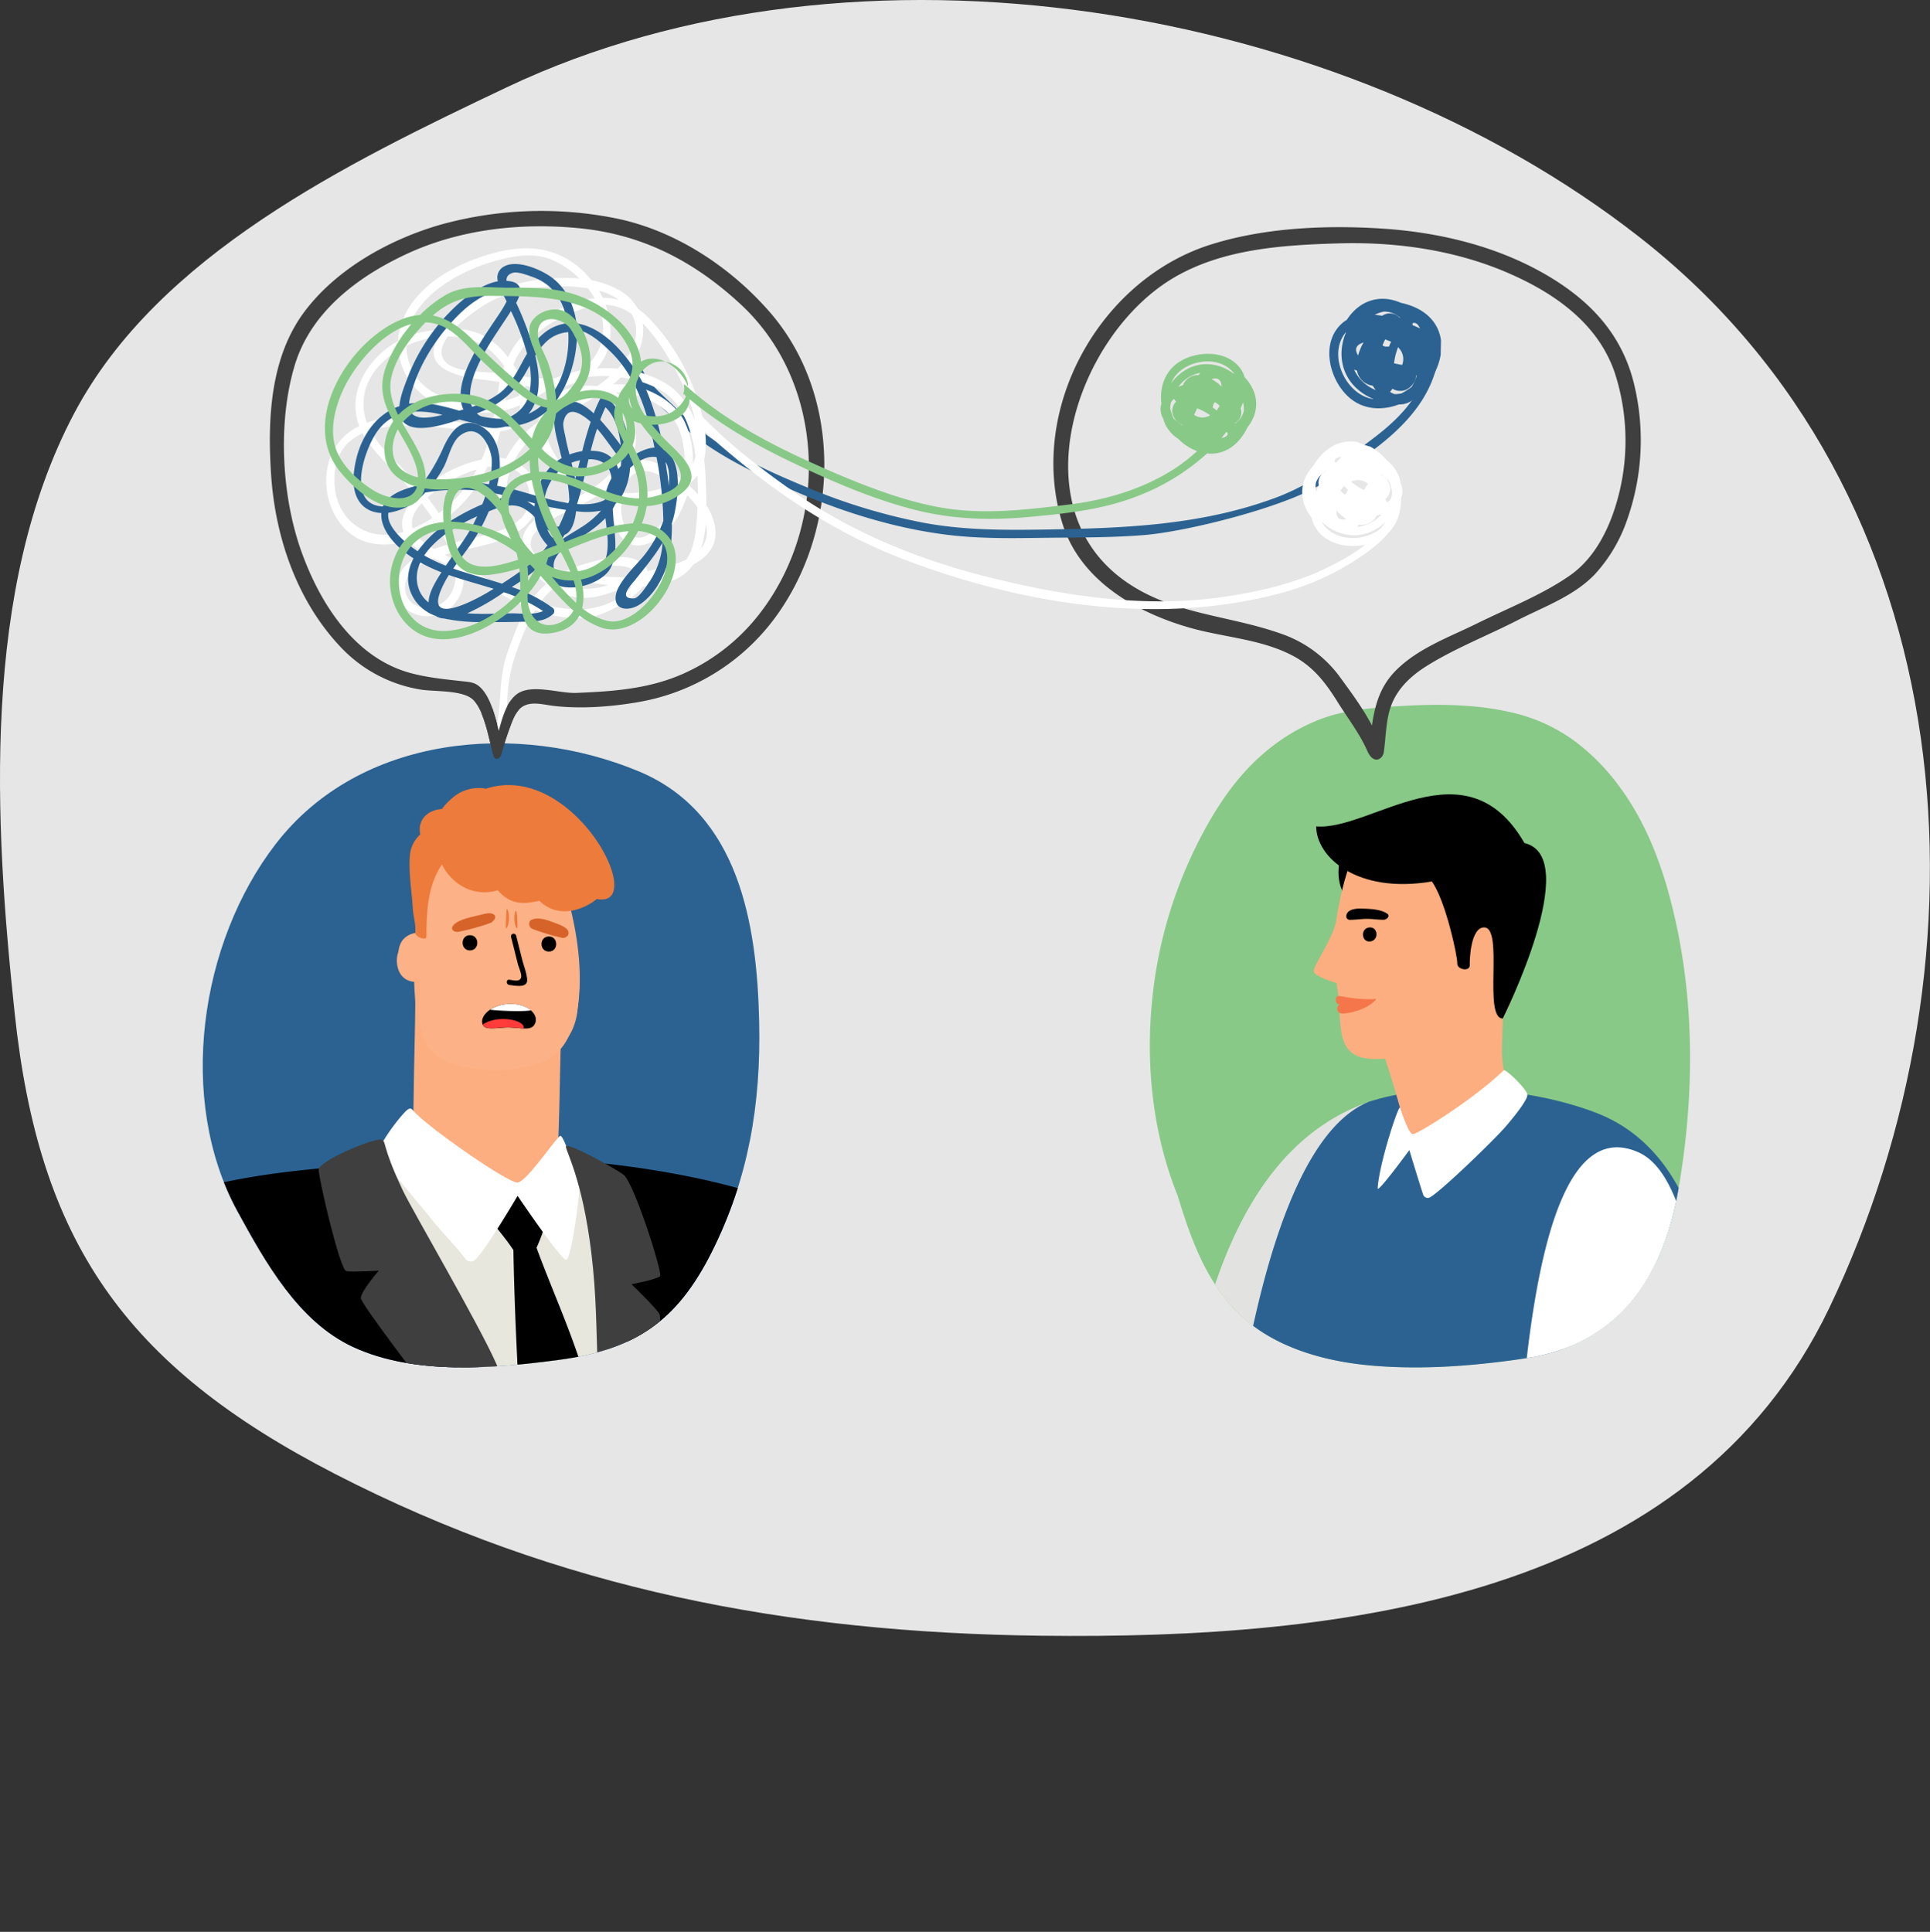 <?xml version="1.0" encoding="UTF-8"?> <svg xmlns="http://www.w3.org/2000/svg" xmlns:xlink="http://www.w3.org/1999/xlink" viewBox="0 0 640.39 641.1"><rect x="0" y="0" width="640.39" height="641.1" fill="#333333" stroke="none"/><defs><style>.cls-1{fill:#2b6291;}.cls-2{fill:#e6e6e6;}.cls-3{clip-path:url(#clip-path);}.cls-4{fill:#fdb186;}.cls-5{fill:#fdae80;}.cls-6{fill:#e8e7dd;}.cls-7{fill:#fff;}.cls-8{fill:#3f3f3f;}.cls-9{fill:#d66329;}.cls-10{fill:#ed7b3b;}.cls-11{fill:#ff3c3a;}.cls-12{fill:#88c987;}.cls-13{fill:#e2e2e0;}.cls-14{fill:#f4764a;}</style><clipPath id="clip-path"><path class="cls-1" d="M251.9,339.23c-.7-32.5-6.64-69.39-40-83.27-40.26-16.74-92.52-12.07-120.41,24.12C66.2,312.85,58.66,365,78.76,401.89,88,418.79,99,438.6,117.14,447c20.26,9.41,46.68,7.16,68.21,4.3,25.47-3.37,39.32-12.85,50.87-35.93,12.21-24.4,16.27-49,15.68-76.15C251.72,330.93,252.24,355,251.9,339.23Z"></path></clipPath></defs><title>DP-Asset 1-Illus2</title><g id="Layer_2" data-name="Layer 2"><g id="_ëîé_1" data-name="‘ëîé_1"><path class="cls-2" d="M345.46,542.84C446.13,544.06,560.86,530.38,607,434c55.67-116.3,46.23-270-63.12-355.39C444.89,1.21,284.27-26.16,168.08,29,114.89,54.27,52.53,84.63,24.74,136.93-6.31,195.37-1.89,273,4.89,336.45c8,75,36,116.54,106.35,152.73,74.35,38.25,150.08,52.63,234.22,53.66Z"></path><path class="cls-1" d="M251.9,339.23c-.7-32.5-6.64-69.39-40-83.27-40.26-16.74-92.52-12.07-120.41,24.12C66.2,312.85,58.66,365,78.76,401.89,88,418.79,99,438.6,117.14,447c20.26,9.41,46.68,7.16,68.21,4.3,25.47-3.37,39.32-12.85,50.87-35.93,12.21-24.4,16.27-49,15.68-76.15C251.72,330.93,252.24,355,251.9,339.23Z"></path><g class="cls-3"><path class="cls-4" d="M147.28,286.15c2.39-1.42,9.72,7.64,18.62,7.52s11-3,15.6-1.4c5.93,2.1,6.39,6.4,8.19,13.36a79.19,79.19,0,0,1,1.79,30.74c-1.25,8-6.53,13.36-12.56,15.23-8.39,2.61-26.57,1.21-34.91-2.3C135.19,345.58,136.24,292.72,147.28,286.15Z"></path><path class="cls-4" d="M133.36,314.12a7,7,0,0,1,8.35-.89,1.52,1.52,0,0,1,.67,2.16,7.24,7.24,0,0,1,.21,2.94c-.14,2.82.72,6.68-3,7.37-3.22.6-6.08-.6-7.26-3.55C131.33,319.67,131.34,316.16,133.36,314.12Z"></path><path class="cls-5" d="M141.17,395.23c5.78,1.42,12.31,1.33,18.18,1.3,7.47,0,15.72,1.42,23-1a2.84,2.84,0,0,0,2-2.61c2-23.36.83-46.89,3.14-70.22a2.66,2.66,0,0,0-.38-1.75c.26-1.53-.48-3.26-2.32-3.25-9,0-18,.22-27,.07-3.59-.06-7.19-.15-10.77-.41-2.28-.17-5.07-.65-7.15.79-3.77,2.6-2,11.38-2.08,15.3-.08,9.37-.38,18.73-.5,28.1-.1,8.29-.3,16.6-.69,24.88C136.32,391,136.66,394.12,141.17,395.23Z"></path><path class="cls-6" d="M192.86,393.26l-20.62,1.66L123.68,383.5c18.75,54.29,40.59,102.15,67.19,140C208.31,486,202.51,440.28,192.86,393.26Z"></path><path d="M163.78,400c1.88-1.57,4.37-4.68,6.91-5.05,3-.44,6.33,3,9,4.05a1.22,1.22,0,0,1,.19.12,1.43,1.43,0,0,1,1.5,1.63l0,.2a2.19,2.19,0,0,1,0,.27c.17,4.38-1.59,8.91-3.35,12.87,4.81,13.09,10.63,25.85,14.88,39.2,4.65,14.57,6.05,29.31,7.77,44.43a1.67,1.67,0,0,1-.06.71,1.36,1.36,0,0,1,0,1.19c-3.29,7.95-4.72,16.48-7.92,24.45a1.7,1.7,0,0,1-3.08.35c-2.13-3.23-15.84-23-15.89-24.52-.89-31-2.82-54.05-3.38-85.09-.06-.08-.12-.13-.18-.22-2.16-3.27-4.72-6.19-7.05-9.33C161.6,403.2,161.79,401.69,163.78,400Z"></path><path class="cls-7" d="M133.56,369.93c1.37-1.55,2.46-2.69,3.32-1.61,4.12,5.14,31.84,24.49,34.91,24.12s12.79-15,14.1-15.47,6,15.08,6.29,17-2.57,24.06-4.32,24.1-16.11-21.21-16.11-21.21-10.39,17.66-14,21.16a2.24,2.24,0,0,1-3.16-.06c-3.8-5-8.36-9.34-12.16-14.32-1.18-1.54-16.67-19.57-16.71-21.48S130.42,373.48,133.56,369.93Z"></path><path d="M281.67,613c-1-34.18-2.11-67.31-2.42-83.14-.41-20.14-5.48-124.57-22.07-131.4-14-5.77-37.58-10.29-56.41-12.3,21.55,74.73-11.13,138.32-11.13,138.32S151.09,432.68,126.27,386c-13.93,1.21-28,2.17-41.78,4.44-12.09,2-26.22,5-35.88,12-8.67,6.26-10.92,17-12.78,26a254.78,254.78,0,0,0-4.53,36.84c-1.43,25.51.26,51,1.78,76.43,1.57,26.25,2,52.54,2.45,78.82C35.74,633.44,283.11,663.2,281.67,613Z"></path><path class="cls-8" d="M126.4,378.21c2.09.65-.22,1,7.25,16.84,3.07,6.5,25.08,44.1,31,57.47,5.47,12.33,10.31,24.92,14.91,37.59,3.52,9.7,8.71,19.71,11.33,30,4.32-20.42,8.91-40.8,7.67-61.83-.68-11.65-.48-24-1.78-37.32-2.7-27.55-8.59-38-9-40.3s17.13,7.56,19.18,9.24c3.49,2.88,12.95,32.5,12.05,33.59s-9.47,2.7-9.47,2.7,8.59,8.27,9.33,10-1.65,20.71-4.13,30.9-4.26,20.68-8.23,30.51c-3.71,9.19-12,24.93-14.21,29.89s-32-41-47-61.23c-6.64-9-25.27-33.28-25.54-35.38s5.93-9.19,5.93-9.19-8.68.52-10.79.15-9.1-30.52-9.17-33.58S124.32,377.56,126.4,378.21Z"></path><path class="cls-4" d="M139.27,329.81c-.56-15.48-4.14-33.29,7.3-40.56,2.48-1.57,9-.13,18.26-.26s11.4-3.34,16.17-1.54c6.15,2.32,6.63,7.08,8.49,14.79,2.61,10.82,3.95,23.37,1.86,34a16.07,16.07,0,0,1-1.67,4.62,16.55,16.55,0,0,1-11.35,12.24c-8.71,2.89-21.78,2.83-30.42-1.05C138.76,348,138.6,338.28,139.27,329.81Z"></path><path d="M155.94,310.36c3.25,0,3.25,5.05,0,5.05S152.69,310.36,155.94,310.36Z"></path><path d="M182.12,310.79c3.24,0,3.25,5,0,5S178.86,310.79,182.12,310.79Z"></path><path class="cls-4" d="M133.92,311.63a6.89,6.89,0,0,1,8.66-1,1.74,1.74,0,0,1,.69,2.39,8.62,8.62,0,0,1,.22,3.25c-.14,3.12.75,7.4-3.12,8.17-3.33.66-6.29-.67-7.52-3.93C131.81,317.78,131.83,313.89,133.92,311.63Z"></path><path class="cls-9" d="M175.7,306a1.33,1.33,0,0,1,.76-.8c2.24-.92,5.14.11,7.45,1,1.94.75,5.36,1.83,4.65,3.94a1.9,1.9,0,0,1-2.38,1,70.93,70.93,0,0,1-9.16-2.74A1.85,1.85,0,0,1,175.7,306Z"></path><path class="cls-9" d="M150.13,307.55c1.07-2.24,6.25-3.2,9-3.87,1.28-.31,3.13-.91,4.3-.41s1.1,1.39.35,2.19a.86.86,0,0,1-.14.13,2,2,0,0,1-1,.74,77.26,77.26,0,0,1-10.35,2.87C150.69,309.52,149.64,308.57,150.13,307.55Z"></path><path d="M169,325.13c1.24.15,3.5.91,3.93-.82.25-1-.86-3.43-1.11-4.45-.75-3-1.49-5.93-2.23-8.9a.87.87,0,0,1,1.68-.46l1.95,7.78c.55,2.18,1.54,4.58,1.69,6.79.21,3-4.09,2-5.91,1.8C167.89,326.74,167.88,325,169,325.13Z"></path><path class="cls-10" d="M171.52,308.05c.27-.06.21-1.35.13-2.91s-.17-2.85-.44-2.88-.63,1.28-.54,2.93S171.26,308.1,171.52,308.05Z"></path><path class="cls-10" d="M168,308.05c.25.06.83-1.33.89-3.15s-.4-3.24-.66-3.19-.24,1.45-.31,3.16S167.71,308,168,308.05Z"></path><path d="M160,339.44c.32,1.84,2,1.87,3.82,1.82s3.92-.32,5.1-.28,3.1.25,4.82.33,3.27-.08,3.89-1.91-.55-3.62-2.37-4.75a11.16,11.16,0,0,0-5.65-1.45,12.71,12.71,0,0,0-6.17,1.39C161.3,335.72,159.71,337.65,160,339.44Z"></path><path class="cls-7" d="M175.29,334.65a11.16,11.16,0,0,0-5.65-1.45,12.71,12.71,0,0,0-6.17,1.39c-.29.16-.57.32-.84.5,2.66.36,10.48.7,13.54.22A7.48,7.48,0,0,0,175.29,334.65Z"></path><path class="cls-11" d="M160.2,340c.54,1.26,2,1.29,3.65,1.24,1.84-.11,3.92-.32,5.1-.28s3.1.25,4.82.33C174.37,338.32,164.77,336.7,160.2,340Z"></path><path class="cls-10" d="M136.09,283.14a10.44,10.44,0,0,1,3.36-6.22,7.55,7.55,0,0,1-.14-2.49c.54-3.85,3.89-5.72,7.31-5.95a22,22,0,0,1,3.36-3.57,13.3,13.3,0,0,1,11.28-3.18c28.76-9.29,53.84,38.94,37.3,36.71l-.56-.1c-1.93,1.81-11.49,7.83-19,.62l-2.11.38c-5.22,1-8.73-.44-11.74-3.91a14.59,14.59,0,0,1-11.19-1,17,17,0,0,1-7.31-7.52c-4.71,6.79-5.14,15.51-5.16,23.95-.07,1.4-3.69.1-3.69-1.32.18-3.44-.61-4.66-.83-8.19C136.6,295.53,135.44,288.94,136.09,283.14Z"></path></g><path class="cls-12" d="M554,297.59c-3.46-13-8.72-26-16.93-36.9a70.64,70.64,0,0,0-14.92-15,56.42,56.42,0,0,0-20.47-9.23c-13.83-3.25-28.53-2.85-42.62-1.76-7,.53-14,1.36-20.61,3.84a63.23,63.23,0,0,0-18.68,11.08c-10.29,8.59-17.69,20.49-23.43,32.34a147.4,147.4,0,0,0-13.12,42.48c-3.6,24.26-1.61,49.64,7.58,72.46.2.68.4,1.36.61,2,4.26,13.75,9.63,27.87,20.58,37.93,11.44,10.5,27.58,14.9,42.83,16.27s30.42.42,45.45-1.54c6.83-.89,13.77-2,20.16-4.66a52.67,52.67,0,0,0,18.3-12.25c11.29-11.73,16.16-27.3,18.67-42.89C562.47,360.63,562.21,328.29,554,297.59Z"></path><path class="cls-13" d="M457.16,364.76c-29.49,8.67-45.08,35.14-54,61.54A54.2,54.2,0,0,0,412,436.89c7.32,6.72,16.56,10.93,26.26,13.46C448.29,408.72,458.77,364.33,457.16,364.76Z"></path><path class="cls-1" d="M557,394.25c-6-10.95-14.58-19.95-27.1-24.83-21.72-8.45-53.14-10.95-75.55-3.84-18.93,7.53-30.89,39.56-38.55,74.42,11.06,8.27,25.4,11.94,39,13.16,15.13,1.35,30.42.42,45.45-1.54,6.83-.89,13.77-2,20.16-4.66a52.67,52.67,0,0,0,18.3-12.25C549.47,423.59,554.4,409,557,394.25Z"></path><path d="M448.45,299.82s5.36-21.46,5-21.74c-.45-2.43-4.55-3.59-6-.73C439.42,293.28,448.45,299.82,448.45,299.82Z"></path><path class="cls-5" d="M464.88,271.66c23.92-4.06,36.61,19.25,39.55,34.32,2.4,12.29-1.11,23.42-5.8,32-.08,8-.73,11.61.33,17.14s-28,29.1-31.1,23.85c-.89-1.48-4.07-15.38-8.3-27.65-18.42,1.67-13.51-10.9-16.08-25.08,0,0-7.6-2.18-7.6-4s6.57-11.22,7.43-16.49C446.51,286.18,450.9,274,464.88,271.66Z"></path><path d="M454.28,307.79c3-.37,3.36,4.27.39,4.64S451.31,308.15,454.28,307.79Z"></path><path d="M451.47,301.53c3.11.06,6.63.18,8.82,1.69,1.18.81-.32,2.25-1.62,2l-.14,0c-1.67,0-3.25-.31-5-.28-1.86,0-3.71.31-5.57.32a1.21,1.21,0,0,1-1.25-.92C446.58,302.26,448.75,301.48,451.47,301.53Z"></path><path class="cls-7" d="M543.69,382.43c-22.58-10.08-32.29,27-37.1,68.26A65.41,65.41,0,0,0,520.47,447a52.67,52.67,0,0,0,18.3-12.25c9.65-10,14.61-22.88,17.41-36.14C553,390.5,548.92,384.76,543.69,382.43Z"></path><path d="M483.53,319.71c-.15,2.07,4.22,2.89,4.15.56s.4-12.5,4.76-12.5c6.64,0-.43,30.2,6.19,30.24,0,0,26.83-53.64,7.19-58.23-19.4-33.7-50.91-4-69.1-5.53,0,10.12,13.53,22.5,38.38,18.28C479.73,299,483.68,317.65,483.53,319.71Z"></path><path class="cls-7" d="M499,355.15c-9.67,9.39-28.84,21.49-30.3,21.23s-4.14-8.75-4.14-8.75c-.49-1.19-7,18.73-7.44,26.72-.11,1.83,10.51-12.68,10.51-12.68s3.36,11.14,4.64,14.94a1.62,1.62,0,0,0,2.47.59c4.29-2.72,20.56-18.49,24.41-22.84,2.13-2.4,7.85-9.27,7.63-11.1S500.05,355.12,499,355.15Z"></path><path class="cls-14" d="M443.84,330.58c-.84.21-1,2.55.62,2.85a1.56,1.56,0,0,0,.8,2.9c1.42.19,8.36-1,11.46-4.82C450,332,444.85,330.33,443.84,330.58Z"></path><path class="cls-8" d="M255.45,103.61c-13.23-15.22-31.78-27.39-51.66-31.26a125.28,125.28,0,0,0-57.43,2.16C129.53,79.32,112,89,101.28,103.09c-11.66,15.29-12.55,36-11.32,54.52,1.38,20.74,8.6,41.9,23.14,57.2a46.66,46.66,0,0,0,26,13.95c4.63.91,14.81,0,18.15,3.75,3.69,4.15,5,13,6.5,18.23.47,1.62,2.06,1.34,2.64-.62A111.44,111.44,0,0,1,170.11,239c1.27-2.94,2.73-5,6-5.43,2.42-.31,5.18.41,7.6.69,9.08,1.06,19.21.29,28.2-1.28a71.42,71.42,0,0,0,46.5-29.72C278.72,174.08,279.33,131.12,255.45,103.61ZM251.77,204a65.78,65.78,0,0,1-24.27,19.22c-11.62,5.38-23.76,6.23-36.37,6.73-5.43.21-14.44-3-19.31.19-3.55,2.34-5.07,7.75-6.33,12.45-1.3-5.45-3-12-6.63-14.93-1.69-1.35-3.57-1.37-5.69-1.61-5.8-.64-11.67-1.22-17.32-2.79C117.43,218.09,106.07,200,100,183c-6.58-18.39-7.88-42.89-2.22-61.72,5.28-17.61,20.58-29.17,36.55-36.72,18-8.52,38.65-10.79,58.36-8.77,20.8,2.13,37.9,11.1,53.15,25.27C274.27,127.49,275.31,174,251.77,204Z"></path><path class="cls-1" d="M446.89,106.14a11.05,11.05,0,0,0-2.45,2c-6.4,6.9-2.85,19.11,3.93,24.35,4.65,3.59,10.54,3.71,15.78,1.73l.18,0a7.16,7.16,0,0,0,5.11-2.08,11.93,11.93,0,0,0,2.19-1.52,13.63,13.63,0,0,0,3.79-5.84,20,20,0,0,0,2.62-7.11c0-1.59.08-3.18.09-4.77-.73-5.19-4.25-9.81-11.41-11.93-.63-.18-1.24-.33-1.85-.45C458.17,97.54,451.19,99.48,446.89,106.14Zm21.51,22.25c-.37.29-.75.57-1.15.84a21.52,21.52,0,0,1-2.29,1.35,13.1,13.1,0,0,1-2.08.22c-.14,0-.27-.05-.41-.1a4.89,4.89,0,0,1-1.26-.68,7.53,7.53,0,0,0,.56-.64A3.93,3.93,0,0,0,462,129a5.08,5.08,0,0,0,4.49.37,6,6,0,0,0,3.41-4.75l.21-.06A15.8,15.8,0,0,1,468.4,128.39ZM450.26,123a6.11,6.11,0,0,0,5.22,5c.32.51.66,1,1,1.46l-.47-.21a13.25,13.25,0,0,1-6.71-6.57Zm14.39-6.89a5.31,5.31,0,0,1,.59,5c-.67-.11-1.27-.24-1.68-.32s-.63-.13-1-.22a20.93,20.93,0,0,1,1.34-5.37A8.94,8.94,0,0,1,464.65,116.15Zm-14,1.89q-2-3.18,1.8-4.34a12,12,0,0,0-.62,1.12A20.09,20.09,0,0,0,450.61,118Zm10.95-4.64c-.28.59-.53,1.17-.75,1.7a6.43,6.43,0,0,0-1.17,0,3.69,3.69,0,0,0-.93-.34c0-.12.05-.24.08-.34a13.66,13.66,0,0,1,.8-1.75C460.25,112.88,460.91,113.13,461.56,113.4Zm-15-3c-3,7-1.68,15.87,6.58,20.79a18.68,18.68,0,0,0,2.58,1.26c-.24,0-.47,0-.71-.09-7.79-1.58-13.21-11.93-10.16-19.29a11.1,11.1,0,0,1,1.61-2.71ZM471.18,109l-.27-.14c-.71-.32-1.48-.66-2.28-1a1.42,1.42,0,0,0,.06-.58h0C469.51,106.92,470.37,107.29,471.18,109Zm-6.52-3.53-.22,0a4.48,4.48,0,0,0-5.28-1,5.91,5.91,0,0,0-.56.33q-1.23-.23-2.46-.33a12.13,12.13,0,0,1,3.05-1.07A8.07,8.07,0,0,1,464.66,105.5Z"></path><path class="cls-8" d="M542,126.66c-4.16-16.1-14.56-27-28.71-35.31-16.64-9.74-36-14.33-55.13-15.52-18.6-1.17-39.14-.26-57,5.52-36.93,12-60.41,55.33-48.53,92.72,6,18.74,24.55,29.29,42.44,34.33,11.37,3.2,23.81,3.71,34.34,9.46,6.44,3.52,10.49,8.8,14.3,14.92,3.3,5.32,7.39,10.55,9.94,16.35,2.15,4.91,5.17,2.7,5.48.58.77-5.08.65-10.41,2.37-15.28,2.14-6.05,6.88-10.33,12.22-13.63,9.41-5.81,20-9.94,29.88-15,8.79-4.51,18.76-8,25.7-15.34A51.34,51.34,0,0,0,540,172.19,79.13,79.13,0,0,0,542,126.66Zm-6.67,43.47c-2.81,8.06-7.39,16-14.53,20.92-9.19,6.4-20.57,10.84-30.6,15.8-9.07,4.49-19.17,8.05-26.58,15.2-5.73,5.54-7.35,11.79-8.4,18.71-3-5.75-7.16-11.33-10.66-16.13a40.43,40.43,0,0,0-19.86-14.45c-17.31-6.07-35.43-6.26-51-17.06-36-24.93-16.3-82.28,16-101.09,16.28-9.48,35.85-10.69,54.25-11.26,19.17-.58,38.84,2.18,56.52,9.85,15.35,6.66,29.77,16.72,35.33,33.11A73,73,0,0,1,535.33,170.13Z"></path><path class="cls-1" d="M474.83,116.21c-1.24,12.67-8.9,21.41-18.62,28.84-10.22,7.8-21.1,15.76-33.24,20.24-24.73,9.11-50.17,10-76.18,10.45-13.58.21-27.07.24-40.48-2.28a195.6,195.6,0,0,1-38.1-11.54c-11.48-4.73-23.29-10-33.38-17.3a96.41,96.41,0,0,1-11.27-9.91c-3.8-3.76-8.18-7.12-10.44-12.09-.72-1.6-3-.14-2.32,1.45,3.16,6.94,10.76,13,16.39,17.94,7.12,6.24,15.31,10.86,23.75,15.06,19.49,9.69,40.57,17.4,62.23,20.27,10.33,1.37,20.76,1.33,31.16,1.17,11.59-.17,23.22,0,34.79-.9,14.85-1.13,46.79-9.31,58.92-16.72,16.65-10.16,37.37-22.76,39.46-44.09C477.67,115.07,475,114.46,474.83,116.21Z"></path><path class="cls-7" d="M237,173.62a19,19,0,0,0-2.6-5.91c0-3.42-.19-6.71-.31-9.5-.08-1.83-.22-3.74-.44-5.67a27.22,27.22,0,0,0,.19-9.87c-1.93-13.71-9.33-28-19.17-37.72a22.42,22.42,0,0,0-3-2.47,16,16,0,0,0-5.91-6A29.17,29.17,0,0,0,196.29,93c-8.86-10.71-20-12.46-32.87-8.92-11.85,3.26-25.53,10.42-30,22.7a22.13,22.13,0,0,0-1.31,6.37c-9.34,5.19-16.43,15.78-13.49,26.5a18.11,18.11,0,0,0,.58,1.76,18.76,18.76,0,0,0-9.76,10.89c-3.62,10.12,1.07,23.91,11.83,27.49a22.15,22.15,0,0,0,14.18-.52,20.67,20.67,0,0,0,5.32,4.33c-4.64,2.15-8.56,5.26-9.08,10.16-1.09,10.24,11.27,13.93,18.07,7.69,3.34-3.07,4.36-7,4.09-11.18,6.82,3.75,13.77,8.16,21.08,11.19-2.77,4.62-4.62,9.83-6.47,14.85-3.34,9.11-1.74,18.39-4.26,27.57-.46,1.7,2.21,2.29,2.67.59a50.29,50.29,0,0,0,1.46-11.72,51.35,51.35,0,0,1,3.4-17.32,74.11,74.11,0,0,1,5.83-12.95c6.26,2.26,12.79,3.35,19.72,2,3.2-.6,12.27-5,16.08-9.84A28.72,28.72,0,0,0,224.71,192a14.2,14.2,0,0,0,5.3-4.63C235.13,184.63,238.63,180.56,237,173.62Zm-5.47-9.6a36.78,36.78,0,0,0-2.66-2.64c.09-.38.16-.76.24-1.15a13.41,13.41,0,0,0,2.26-2.47Q231.57,160.88,231.55,164Zm-.61,11.32c-.38,3.72-1.19,7.46-3.19,10.37-3.58,1.8-7.73,2.57-11.56,3.53-.42.1-.83.22-1.24.34-.36-1.28-1.39-2.49-3.38-3.56-4.68-2.52-12.85-.2-17.59,1.15a36.54,36.54,0,0,0-6.27,2.4,22.28,22.28,0,0,1-9.13-4.57c-8.35-7.53,6.75-14,11.82-16.31a62.3,62.3,0,0,0,7.43-3.95,34.78,34.78,0,0,0,5.76,1.17c-.4,4.32.26,8.67,1.87,11.26,5,8.08,14.34,1.83,18.26-3.83a34.36,34.36,0,0,0,4.33-9,31,31,0,0,1,3.39,4C231.34,170.72,231.17,173.05,230.94,175.34Zm-91-8.3c1.23,1.59,2.41,3.23,3.52,4.9a41.71,41.71,0,0,1-6.47,3.43C136.19,173,136.91,170.22,139.93,167Zm55.2-71.36A27,27,0,0,1,197.29,99c-7.38.78-14.86,4.73-20.9,9.63a28.65,28.65,0,0,0-7.84,9.93,24.2,24.2,0,0,0-9.31-7.74,23,23,0,0,0-8.59-1.65,56.79,56.79,0,0,1,8.77-7.13c9.27-6.27,22.67-7.93,33.59-6.64C193.71,95.46,194.42,95.56,195.13,95.68Zm14.49,8.54c3.54,6.57.23,13.06-4.59,18.13a45.19,45.19,0,0,0-7-.07c5.23-5.77,5.58-13.94,2.93-21.13A16,16,0,0,1,209.62,104.22Zm-3.27,61.94c1.41.08,2.83.11,4.27.05,5.07-.19,10.49-1.15,15-3.63a37.39,37.39,0,0,1-1.51,4.25c-2.2,5.18-12.19,17.91-16.79,7.86A16,16,0,0,1,206.35,166.16ZM198.54,131c4,.92,7.43,3.32,8.81,7.42,3.49,10.37-2.56,18.05-10.51,23.46a26.84,26.84,0,0,1-3.12-1.28c-5.58-2.75-12.49-11.62-12.7-19.06C186.49,137.67,192.81,134.69,198.54,131Zm-17.11,7.22a9,9,0,0,1,3.95-5.08,17.46,17.46,0,0,1,9.1-2.58C190.18,133.21,185.64,135.55,181.43,138.24Zm44.51,20.66c-3.52-2.83-8.15-6.1-12.32-6.16a7.68,7.68,0,0,0-5.14,1.82c4.46-7.67,3.23-19.58-4.17-24.33,8.22-.23,17.75,4.62,20.86,11.92a29.31,29.31,0,0,1,1.45,16.17C226.4,158.52,226.18,158.71,225.94,158.9Zm-20.41-.39a20.26,20.26,0,0,0-1.59,4.92q-1.73-.19-3.39-.54A34.32,34.32,0,0,0,205.53,158.51Zm2.56,1.59c3.34-6.85,10.66-2.94,15.36.41a21.26,21.26,0,0,1-4,1.63,40.26,40.26,0,0,1-12.63,1.5A19,19,0,0,1,208.09,160.1ZM227.17,140c-3.93-8-14.67-13-23.79-12.42.9-.73,1.77-1.5,2.61-2.32a36.45,36.45,0,0,1,13.16,4.16c7.64,4.36,10.5,13.85,11.63,22a15.54,15.54,0,0,1-.91,2.5A29.88,29.88,0,0,0,227.17,140Zm-27.08-32.26A16.42,16.42,0,0,1,192.53,123a42.64,42.64,0,0,0-8.34,2.55,55.61,55.61,0,0,1-11.65-.79c-.66-1.24-1.4-2.49-2.2-3.71a23.8,23.8,0,0,1,3.78-6.47c5.38-6.47,15-11.44,23.22-13.13.37-.08.73-.14,1.1-.19A20.06,20.06,0,0,1,200.09,107.72Zm-21.75,20.76c-1.18.62-2.35,1.2-3.51,1.75a22.06,22.06,0,0,0-.72-2.17Q176.23,128.33,178.34,128.48Zm-12.4-4.65c-4.71-.55-15.08,0-18.34-4-2-2.46-1-5.4,1-8.21,5.73,0,11.19,1.68,15.09,5.57a37.62,37.62,0,0,1,3.62,4.3c-.29.8-.55,1.62-.79,2.45ZM160.2,126c1.77.19,3.66.48,5.61.79-.1.5-.21,1-.3,1.5-.29,1.79-.57,3.57-.85,5.32a31.54,31.54,0,0,1-9.37.26c-8.58-1-17.23-5.14-19.72-14.08a20.72,20.72,0,0,1-.77-5,33,33,0,0,1,10.69-3C139.46,122.06,151.63,125.09,160.2,126Zm8.34,1.23c.82.14,1.64.27,2.47.39a19.07,19.07,0,0,1,1.32,3.69A41.38,41.38,0,0,1,167.6,133C167.87,131,168.16,129.12,168.54,127.24Zm-1.39,9a27.85,27.85,0,0,0,5.47-1.81c-.18,2.36-1.43,4.33-4.39,5.42a15.43,15.43,0,0,1-1.71.52C166.76,139,167,137.66,167.15,136.28Zm6.88,2.59a9.22,9.22,0,0,0,1.32-5.73c2.84-1.49,5.58-3.19,8.45-4.63a21.45,21.45,0,0,0,10.9-3.33,43.19,43.19,0,0,1,7.66-.27,49.26,49.26,0,0,1-4.22,3.3c-9.62-1-18.68,3.27-19.52,11.94a32.43,32.43,0,0,0-10.74,12.13,13.9,13.9,0,0,0-3.25-.31c-.5,0-1,.05-1.54.1a64.92,64.92,0,0,0,2.23-6.32c.25-.86.46-1.72.66-2.59C169.22,142.78,172.23,141.67,174,138.87Zm-14.17,13.68a44.28,44.28,0,0,0-19.93,10.14c-1.15-1.4-2.32-2.79-3.52-4.14-4.43-5-10.37-9.64-13.54-15.67,10.34-3.15,25-.66,34,.09,1.78.14,3.84.34,5.92.34A55.25,55.25,0,0,1,159.86,152.55Zm-18,12.58a43.56,43.56,0,0,1,16.37-9.29c-.3.58-.63,1.15-1,1.72a44,44,0,0,1-11.63,12.84C144.48,168.61,143.23,166.84,141.91,165.13Zm15.51-2.74a50.18,50.18,0,0,0,4.34-7.39,18.64,18.64,0,0,1,5.06-.23c-2.43,6.78-1.52,13.94,1.13,20.56-4.69,2.13-10.45,3-14.95,4.22l-1.88.52a60.64,60.64,0,0,0-3.89-7.32A50.68,50.68,0,0,0,157.42,162.39Zm12.1-7a9.29,9.29,0,0,1,1.41.62c5.44,3,6.41,11.33,2.23,15.79a14,14,0,0,1-2.72,2.22C168,168,167.15,161.6,169.52,155.36ZM175.66,173c6-7.36,2.26-16.68-5.13-19.91a29.85,29.85,0,0,1,8.14-9.79,19.28,19.28,0,0,0,.79,3.54,26,26,0,0,0,14.9,16.61l-.3.18c-5.62,3.32-20.63,7.45-20.72,16.25-.62-1.09-1.21-2.19-1.75-3.32A17.09,17.09,0,0,0,175.66,173Zm12.83,19.13c2.33.49,4.58.82,6.42,1.09,2.2.32,4.57.66,7,.93-6,2-11.17,1.5-15.67-.73C187,193,187.71,192.59,188.49,192.17Zm-4.81-.24a26.38,26.38,0,0,1-2.61-2.05,29.29,29.29,0,0,0,3.68,1.36C184.39,191.47,184,191.69,183.68,191.93Zm8.37-1.42c4.48-1.83,9.51-3,13.63-2.65,3.66.3,5.16,1.47,5.37,3l-2,.74A108.71,108.71,0,0,1,192.05,190.51Zm29.6-72c3.44,5.6,7.42,13.54,9,21.2-2.06-5.25-5.27-9.88-10.29-12.74a36.34,36.34,0,0,0-12.08-4.21c3.76-4.61,5.72-10.25,5-15.44A61.54,61.54,0,0,1,221.65,118.51ZM200,98.83c-.38-.8-.8-1.59-1.25-2.36a21.75,21.75,0,0,1,6.7,3.07A21.28,21.28,0,0,0,200,98.83ZM161.86,87.35c6.78-2.16,14.77-4,21.57-1a29.74,29.74,0,0,1,8.81,6.07,67,67,0,0,0-20.36,1.7c-9.44,2.13-18.71,7.28-24.65,15.13a60.69,60.69,0,0,0-7.27,1,26.06,26.06,0,0,0-5,1.53C136.67,99.36,150.55,91,161.86,87.35Zm-40.61,51.46c-2.56-9.62,2.89-17.77,10.95-22.58a21.83,21.83,0,0,0,14.21,18.32,39.19,39.19,0,0,0,17.74,2.18q-.36,2.11-.78,4.17c-7,.58-15.15-1.73-21.49-2.29-6.59-.58-14-.52-20.15,1.71C121.55,139.82,121.39,139.32,121.25,138.81ZM111,160.56c-.44-9.16,3.47-14.15,9.36-16.73,2.65,5,7.07,9.17,10.92,13.17,2.34,2.44,4.61,5,6.75,7.6a21.41,21.41,0,0,0-3.69,5.43,8.17,8.17,0,0,0-.43,6.49C122.21,180.25,111.57,172.94,111,160.56ZM138.52,178a43.71,43.71,0,0,0,6.48-3.66l.11.16a62.34,62.34,0,0,1,3.38,6.27c-1.44.42-2.94.89-4.44,1.43A20.49,20.49,0,0,1,138.52,178Zm11.11,5.53c.26.69.48,1.38.68,2.08-.91-.52-1.82-1-2.73-1.52Zm-1.22,15.11c-4.35,4.94-14,4-14-3.91,0-4.17,3.91-6.72,7.21-8.38a24.45,24.45,0,0,1,2.38-1.05c2.52,1.28,5,2.38,7,3.36C151.48,192.29,150.94,195.8,148.41,198.66Zm5.09-11.2a31.39,31.39,0,0,0-1.25-4.55c5.77-1.34,11.88-2.47,16.86-4.91a53.25,53.25,0,0,0,6.95,10.79,32,32,0,0,0,5.17,5.05,27,27,0,0,0-2.66,2.58,30.63,30.63,0,0,0-2.18,2.78C168.46,196.29,160.88,191.74,153.5,187.46Zm52.05,10.95a26.68,26.68,0,0,1-16.43,3.72,44.84,44.84,0,0,1-10-2,26.78,26.78,0,0,1,4.4-4.71,20.48,20.48,0,0,0,7.13,2.73c6.3,1.1,11.82-1.29,17.46-3.49l1.47,0A16.2,16.2,0,0,1,205.55,198.41ZM232.62,182a36.24,36.24,0,0,0,1.54-8A8.75,8.75,0,0,1,232.62,182Z"></path><path class="cls-12" d="M413,125.22a9.59,9.59,0,0,0-1.15-2.51c-4.53-6.94-15.72-6.51-21.64-1.83-4.06,3.21-5.42,8.21-4.85,13.11a1.42,1.42,0,0,1-.05.16A6.3,6.3,0,0,0,386,139a10.33,10.33,0,0,0,.83,2.2,12.11,12.11,0,0,0,4.18,4.48,17.46,17.46,0,0,0,6.2,4.05,64.26,64.26,0,0,1-6.82,5.39c-10.84,7.11-23.06,10.78-35.82,12.33-13.37,1.63-26.82,3.3-40.26,1.32s-28.41-7.69-45.17-15.28c-14.9-6.74-29.38-14.55-41.6-25.55a1.1,1.1,0,0,0-.73-.3,4.11,4.11,0,0,1-.12,3c10.45,9.23,22.51,16.24,35,22.27,13.1,6.3,26.68,12.27,40.75,16,12.62,3.36,25.32,3.88,38.27,2.71,12.35-1.12,24.85-2.35,36.48-6.9a72.74,72.74,0,0,0,23.31-14.23c4.6.49,9.31-1.53,12.66-7.21.29-.49.55-1,.78-1.48C418,136.69,417.81,130.32,413,125.22Zm-23.59,13.64c-.17-.38-.33-.77-.48-1.16a20.19,20.19,0,0,1-.66-2.25,10.23,10.23,0,0,1,.26-1.82c.06-.11.1-.22.17-.33a4.27,4.27,0,0,1,.85-.93,4.94,4.94,0,0,0,.43.61,2.61,2.61,0,0,0,.3.27A4.47,4.47,0,0,0,389,137a5.35,5.35,0,0,0,3.33,3.93v.18A14.1,14.1,0,0,1,389.44,138.86Zm3-11a15.15,15.15,0,0,0-1.46.56l.28-.36a11.71,11.71,0,0,1,7-4.33c-.16.24-.31.49-.46.74A5.41,5.41,0,0,0,392.47,127.89Zm8.22,10.38a4.7,4.7,0,0,1-4.41-.57c.23-.55.47-1,.63-1.37s.25-.51.39-.77a18,18,0,0,1,4.31,2.29A9.58,9.58,0,0,1,400.69,138.27Zm1.38-12.41q3.15-1,3.33,2.47c-.26-.26-.53-.52-.83-.77A18.44,18.44,0,0,0,402.07,125.86Zm1.63,10.35c-.44-.36-.88-.7-1.29-1a6.87,6.87,0,0,0,.26-1,4,4,0,0,0,.49-.72l.27.14a13.62,13.62,0,0,1,1.33,1.05C404.42,135.2,404.07,135.71,403.7,136.21Zm1.69,9.15c.05-.07.11-.13.17-.2.43-.54.89-1.13,1.35-1.74a1.12,1.12,0,0,0,.48.18h0C407.54,144.39,407,145,405.39,145.36Zm4.09-21.28c-5.33-4.09-13.2-4.82-19.16,1.18a16.09,16.09,0,0,0-1.63,1.94c.08-.2.14-.4.23-.59,3-6.31,13-8.74,18.64-4.56a9.62,9.62,0,0,1,2,1.94Zm.32,16.46a1.34,1.34,0,0,1,.07-.18,3.92,3.92,0,0,0,2-4.3,3.35,3.35,0,0,0-.16-.54q.45-1,.81-2a11.18,11.18,0,0,1,.26,2.84A7.11,7.11,0,0,1,409.8,140.54Z"></path><path class="cls-7" d="M435.21,171.83a9.69,9.69,0,0,0,1,2.72c4,7.67,15.72,8.31,22.33,4,4.54-2.94,6.44-8,6.32-13.16,0-.06.05-.11.07-.16a6.56,6.56,0,0,0-.24-5.06,10.74,10.74,0,0,0-.66-2.37,12.66,12.66,0,0,0-3.91-5.07,18.31,18.31,0,0,0-5.48-4.51,26.17,26.17,0,0,1-4.25-1.51c-4.66-.84-9.63.83-13.59,6.3-.35.49-.66,1-.95,1.47C431.18,159.41,430.73,166.06,435.21,171.83ZM461.08,160c.14.41.27.83.38,1.25a19.21,19.21,0,0,1,.47,2.4,11,11,0,0,1-.44,1.87c-.08.11-.13.22-.22.33a4.45,4.45,0,0,1-1,.89,4.35,4.35,0,0,0-.39-.68,2.67,2.67,0,0,0-.28-.32,4.71,4.71,0,0,0,1.69-3.78,5.59,5.59,0,0,0-3.09-4.41c0-.06,0-.13,0-.19A14.27,14.27,0,0,1,461.08,160Zm-4.22,11.11c.53-.12,1.05-.27,1.57-.44l-.33.35a12.23,12.23,0,0,1-7.75,3.82c.19-.24.37-.49.55-.73A5.64,5.64,0,0,0,456.86,171.06Zm-7.55-11.59a4.87,4.87,0,0,1,4.54,1c-.3.55-.59,1-.79,1.36s-.31.5-.48.76a18.68,18.68,0,0,1-4.26-2.8A8.25,8.25,0,0,1,449.31,159.47Zm-2.64,12.77c-2.25.5-3.32-.46-3.22-2.9a9.23,9.23,0,0,0,.79.88A18.44,18.44,0,0,0,446.67,172.24ZM446,161.31c.42.42.84.82,1.24,1.17a6.52,6.52,0,0,0-.37,1,4.4,4.4,0,0,0-.58.7L446,164a12.64,12.64,0,0,1-1.27-1.22C445.13,162.29,445.55,161.79,446,161.31Zm-.87-9.68-.2.19c-.5.52-1,1.08-1.57,1.68a1.07,1.07,0,0,0-.48-.23h0C442.78,152.43,443.37,151.8,445.12,151.63Zm-6.33,21.74c5.14,4.77,13.26,6.3,20,.64a16.5,16.5,0,0,0,1.88-1.86c-.1.2-.18.4-.29.59-3.75,6.27-14.39,7.82-19.84,2.93a10,10,0,0,1-1.87-2.22Zm1.28-17.16a1.62,1.62,0,0,1-.1.18,4.12,4.12,0,0,0-2.48,4.28,5,5,0,0,0,.11.58c-.37.67-.72,1.35-1,2a11.43,11.43,0,0,1,0-3A7.4,7.4,0,0,1,440.07,156.21Z"></path><path class="cls-7" d="M461.76,165.71c-.49,11.49-12.3,18.23-21.67,22.82-10.74,5.25-23.12,8-34.92,9.67-25.37,3.61-51.69-.35-76.38-6.45-23.54-5.82-45.93-14.86-65.84-28.82-10.41-7.3-20.53-15.11-29.45-24.21l-1.45-1.5a6,6,0,0,1-.11.72,12.34,12.34,0,0,0,0,3.44c4.35,4.2,8.91,8.05,13.13,11.51,16.59,13.61,34.59,25,54.67,32.69,39.16,15,84.68,22.34,125.66,11.14a85.72,85.72,0,0,0,26.81-12.48c7-4.83,11.89-9.5,12.27-18.38A1.37,1.37,0,0,0,461.76,165.71Z"></path><path class="cls-8" d="M169.2,232.86c-1.78,2.7-2.82,6.36-3.71,9.69a70.16,70.16,0,0,0-2.12-7.52c-.32.21-3.49,1.66-3.62,1.72,1.89,4.44,2.89,10.18,4,14,.47,1.62,2.06,1.34,2.64-.62A111.44,111.44,0,0,1,170.11,239a12.25,12.25,0,0,1,2.06-3.43c-.68-.66-1.36-1.33-2.08-2Z"></path><path class="cls-1" d="M222.77,151.46a6.52,6.52,0,0,0-2.62-2.26,89,89,0,0,0-5.52-19.31c-3.77-8.73-13.06-21.21-23.34-22.55-.8-6-3.34-11.52-8-15.1-3.51-2.69-11.66-6.25-16-3.82a4.14,4.14,0,0,0-2.08,4.92c-6.1,1.1-12.26,6.42-16,10.25a63.53,63.53,0,0,0-14,21.85c-.85,2.28-2.43,6-2.69,9.36-8.8,3-14.16,12.15-15.12,22.38-.82,8.79,3.54,12.82,9.15,13.08-.36,4,2.47,8.56,6.84,12.25a36.44,36.44,0,0,0,3.82,2.78c-2.31,4.48-2.74,9.48.78,14.34a14,14,0,0,0,6.54,4.76,5.74,5.74,0,0,0,2.8.87,58,58,0,0,0,12.93,1.18c5.21.05,10.51,0,15.72-.18,3-.12,5.37-.52,7.59-2.53a1.37,1.37,0,0,0-.08-1.93,51.14,51.14,0,0,0-13.68-7,63.62,63.62,0,0,0,11.68-9.21,10.34,10.34,0,0,0-.32,2c-.57,11.3,17.72,8,21.45.88,2.62-5,1.25-11.38.87-16.72-.07-1-.13-1.93-.17-2.9a16.49,16.49,0,0,0,.89-1.66,8.82,8.82,0,0,0,1.45-1.53,20.64,20.64,0,0,0,3.39-10.35c2.61-2.38,5.85-4.16,8.79-3.6a124.93,124.93,0,0,1,2.26,21.12,39.9,39.9,0,0,1-6,11c-2.66,3.57-9.77,9.66-9.85,14.55-.08,4.36,4.64,4.23,7.56,2.5,5.4-3.19,9.16-10.41,10.27-16.4a56.55,56.55,0,0,0,.85-10.89,26.25,26.25,0,0,0,.85-3.07C224.89,165.31,226,156.2,222.77,151.46Zm-47.41-14.12c3.63-4.2,3.85-10.67,2.93-16-.19-1.11-.42-2.21-.68-3.32a21.32,21.32,0,0,1,3.59-4.54,11.54,11.54,0,0,1,7.36-3.24C189.19,120.79,185,133.07,175.36,137.34Zm-.46-20c-2.77,4.71-4.86,10-9.32,13.29a31.17,31.17,0,0,1-8.93,4.36c-1.61-3.72-.13-8.94,1.51-12.77,2.93-6.84,7.44-12.77,11.39-19A85.48,85.48,0,0,1,174.9,117.35Zm-16.68,19.86c7.28-2.72,12.16-6.47,16.16-13.43.46-.81.91-1.64,1.36-2.47a23.75,23.75,0,0,1-.28,10,11.57,11.57,0,0,1-8.21,7.71,34.91,34.91,0,0,1-7.71-.86A6.55,6.55,0,0,1,158.22,137.21ZM170,90.58c1.66-.6,5.19.8,6.7,1.33,5.62,2,9.16,6.12,10.82,11.88a27.15,27.15,0,0,1,.77,3.48,14.81,14.81,0,0,0-7.89,3.37,19.34,19.34,0,0,0-3.67,4,104.56,104.56,0,0,0-5.45-14.14c1.6-2.93,2.52-6.25-1.76-7.12a11.72,11.72,0,0,0-1.45-.18C168,92.09,168.39,91.15,170,90.58Zm-34,41.64c2.26-9.67,7.81-18.88,14.56-26.07,3.74-4,8.29-7.82,13.62-9.39a12.1,12.1,0,0,1,2.09-.44c.56,1.22,1.2,2.4,1.68,3.4.05.1.1.22.15.33a41.66,41.66,0,0,1-2.74,4.56c-4.43,6.76-15.85,21.82-11.61,31.29l-1.41.39a77.76,77.76,0,0,0-9.84-2.32,22.12,22.12,0,0,0-6.76,0A10.73,10.73,0,0,1,136,132.22Zm10.85,5.47c-4.06,1-9,1.75-10.59-1A31,31,0,0,1,146.81,137.69ZM135.27,180.5c-2.58-2.17-7.12-6.41-6.39-10.33a20.3,20.3,0,0,0,11.46-5.9c.26-.26.5-.53.75-.8a65.77,65.77,0,0,1,14-.9,52.73,52.73,0,0,1,6.41.66c-.43,1.4-.92,2.77-1.47,4.13a74.47,74.47,0,0,0-10.64,5.58,37.14,37.14,0,0,0-10.81,10A35.61,35.61,0,0,1,135.27,180.5Zm-5.2-12.66c1.54-1.71,4.21-2.6,6.3-3.22A14.58,14.58,0,0,1,130.07,167.84ZM162.39,160c0,.25-.11.49-.17.73a66.12,66.12,0,0,0-18.31-.56,41,41,0,0,0,3.23-5c1.68-3.05,2.66-8.5,5.54-10.64,6.42-4.8,10.24,4.07,10.5,8.05A26.68,26.68,0,0,1,162.39,160Zm25.3-14.67c-.25-1.36-1-3.79-.74-5.21,1-4.67,4-3.78,6.66-2A20.25,20.25,0,0,1,196,140c-1.08,3.18-2,6.44-2.81,9.72a20,20,0,0,0-4.23,1.12C188.49,149,188,147.18,187.69,145.31Zm13.21-10.17c3.08,2.88,4.59,7.7,5.07,12.65a95.65,95.65,0,0,0-6.82-8.48C199.68,137.9,200.26,136.51,200.9,135.14Zm5.11,19.5c-.31.32-.59.65-.88,1a8,8,0,0,0-6.38-5.83,15.54,15.54,0,0,0-2.75-.23c.63-2.47,1.33-4.91,2.12-7.33,2.86,3.26,5.22,7.09,8,10.37C206.1,153.29,206.07,154,206,154.64Zm-10.72-2.25c4-.11,7.09,1.58,7.61,6.33a17.08,17.08,0,0,0-2.21,7.15c-2.5,1.32-5.73,1.63-9.21,1.39.51-1.65,1-3.31,1.42-5C193.75,159,194.5,155.68,195.29,152.39Zm-11.95,26.08a10.91,10.91,0,0,1-1.77-2.83l.47.38a11.29,11.29,0,0,0,2.06,1.18C183.86,177.62,183.6,178.05,183.34,178.47Zm3.94-1c2.32-.81,3.43-4.13,3.87-7.83a26.08,26.08,0,0,0,8.28-.19,29.66,29.66,0,0,1-6.72,5.62c-2,1.31-4.37,2.59-6.41,4.13C186.64,178.65,187,178.07,187.28,177.49Zm3.36-24.3c.61-.18,1.21-.32,1.81-.44-.52,2.12-1,4.24-1.59,6.34-.34-1.86-.78-3.7-1.24-5.53C190,153.43,190.29,153.3,190.64,153.19Zm-1.81,11.13c0,.5.06,1.06.08,1.64l-.33,1a72.05,72.05,0,0,1-7.85-1.67,16.56,16.56,0,0,1,6.42-10.41A49.94,49.94,0,0,1,188.83,164.32Zm-1.91,4.77.87.13a58.26,58.26,0,0,1-2.35,5.5,1.65,1.65,0,0,1-.38.05c-1.24,0-3.44-2.79-4.3-3.61l-.36-.35a19.26,19.26,0,0,1,0-3C182.55,168.29,184.73,168.75,186.92,169.09Zm-9.58-1a17.67,17.67,0,0,0-2.51-1.71l2.61.69C177.4,167.38,177.36,167.72,177.34,168.06ZM146,196.61a32.74,32.74,0,0,1,2.94-5.78c4.86,1.71,9.9,3,14.83,4.59-.74.45-1.48.9-2.22,1.33C157.74,199,142,207.54,146,196.61Zm-5.24-12.27a20.15,20.15,0,0,1,1.51-2c4.17-4.92,10.16-8.37,16.06-11-.33.7-.66,1.39-1,2.08-2.56,5.11-6.23,9.57-9.4,14.33A53.2,53.2,0,0,1,140.78,184.34Zm23.5-20.6c1.77.36,3.54.78,5.3,1.22a12.22,12.22,0,0,0-2,.16,29.11,29.11,0,0,0-4.08,1C163.81,165.32,164.05,164.53,164.28,163.74Zm-25.46,31.34a11.45,11.45,0,0,1,.68-8.42,54,54,0,0,0,7,3.27c-1.57,2.51-4.24,6.49-4.26,10A9.69,9.69,0,0,1,138.82,195.08Zm30.78,8.47c-4.73.07-9.48.33-14.22,0l-.33,0a78.06,78.06,0,0,0,12.16-7,54.41,54.41,0,0,1,13,6.24C177.16,204.21,172.69,203.5,169.6,203.55Zm5.1-15.48c-2.6,2-5.33,3.86-8.12,5.63-5.38-1.73-10.9-3.17-16.18-5,2.4-3.49,5.14-6.81,7.33-10.31a59.57,59.57,0,0,0,4.47-8.68c3.46-1.44,7.4-2.82,10.9-1.33a13.67,13.67,0,0,1,4.33,3.25,15.47,15.47,0,0,0,4.26,9.34A35.48,35.48,0,0,1,174.7,188.07Zm25-.08c-2.46,3.65-13.44,7.11-15.63,1.46-.88-2.26,0-4.26,1.52-6a40.35,40.35,0,0,1,7-5.11,39.82,39.82,0,0,0,8.32-6.38C201.55,177.52,202.63,183.65,199.72,188Zm9.48-36.13c-.12-8-3-16.47-8.19-20.08a1.38,1.38,0,0,0-1.84.58c-.79,1.57-1.49,3.19-2.13,4.83-4-3.73-8.25-5.73-11.58-2.17-3.06,3.27-.61,10.48.25,14.16.22,1,.46,1.91.71,2.86a16.54,16.54,0,0,0-3.33,2.47,20.15,20.15,0,0,0-5.25,10c-2.84-.81-5.39-1.6-7.31-2.08s-3.7-.86-5.59-1.22c.31-1.38.58-2.76.76-4.13.77-6.22-.76-13.7-7.38-16.24-5.56-2.13-8.91,2.87-11,7.32a63.37,63.37,0,0,1-7.3,12.64,41.88,41.88,0,0,0-6.23,1.8c-3.62,1.38-5.74,3.3-6.68,5.48-.25,0-.51,0-.77-.05-11.68-1.3-5-20.47-.32-25.9a15.61,15.61,0,0,1,6.63-4.65,5.15,5.15,0,0,0,1.8,3.08c3.83,3.07,12.24.67,18.09-1.33,1.47.4,2.92.78,4.34,1.11l1,.23a13.71,13.71,0,0,0,9.85,1,21.22,21.22,0,0,0,12.63-4.17c7.19-5.47,11.5-17.63,11.12-28,4.15.76,8.18,4.4,11.32,7.48,8,7.86,11.73,18.94,14,29.67.14.67.27,1.34.41,2C214.47,148.67,211.47,150.19,209.2,151.86Zm6.28,41.23c-.9,1.32-3.45,5.47-5.13,5.51-5.55.15-.67-4.74.37-6.06,3.16-4,6.55-8,9.17-12.45A26.32,26.32,0,0,1,215.48,193.09Zm5.86-36.53c-.15-1.08-.31-2.15-.48-3.23,1.26,1.61,1.31,5,1.12,8C221.78,159.72,221.57,158.13,221.34,156.56Z"></path><path class="cls-12" d="M220.41,145.58c-1.28-1.36-2.75-2.92-4.14-4.62,5.28.11,11-2,12.35-7.16,1.7-6.48-5.38-14.65-11.86-14.78a7.5,7.5,0,0,0-4.08,1,14.75,14.75,0,0,0-.78-3.71c-3.32-9.7-14-16.85-23.56-19.29-6.36-1.63-13-1.57-19.51-1.54-6.85,0-14.6-1.2-20.81,2.34a42.19,42.19,0,0,0-8.65,6.71,20.44,20.44,0,0,0-6.49,1.62c-16.91,7.09-33.53,33.31-20.26,50.09,4.61,5.82,13.13,13.39,21.28,12.09a8,8,0,0,0,7-6.26,35.8,35.8,0,0,0,7.93.3c-1.83,2.9-1.95,7.25-1.62,10.89-7.58.68-14.17,4.61-16.92,13.64-2.39,7.83.16,17.32,6.92,22.2,8.05,5.8,18.59,2.36,26.32-2.27a49.75,49.75,0,0,0,9.3-7.16c.45,6.46,2.35,12.11,11.28,10.24,4.14-.86,6.73-2.93,8.15-5.64a26.64,26.64,0,0,0,7.24,4c14.47,5.09,33.42-22,20.3-32.07a12.92,12.92,0,0,0-6.86-2.47c.12-.28.25-.56.35-.84a24.22,24.22,0,0,0,1.29-4.93,20.49,20.49,0,0,0,11.9-4.53C234.22,157.14,224.89,150.32,220.41,145.58Zm3.28-9.33c-2.47,1.89-6.48,2.36-9.74,1.57-1.8-2.74-3.09-5.71-3-8.71a12.63,12.63,0,0,1,.33-2.49,15.24,15.24,0,0,0,.89-2.21C219.57,112.77,236.37,126.55,223.69,136.25Zm-15.83,6.82a15.56,15.56,0,0,1-1.29-6l.09.1A9.36,9.36,0,0,1,207.86,143.07Zm4.21,22.33c-11.37,0-21.49-9.26-33.18-8.79a36.75,36.75,0,0,1-.33-4.8c3.31,3.15,7,5.66,11.7,6.18,6.49.72,14.48-2.11,18.3-7.68C210.71,155.07,212.42,159.89,212.07,165.4Zm-20.92,34.71a90.68,90.68,0,0,1-8-8.67,18.09,18.09,0,0,0,5.47,1.2c.57,0,1.13,0,1.69,0A15.92,15.92,0,0,1,191.15,200.11Zm-20.82-27.33c-.36-.77-.78-1.6-1.27-2.46-.78-3.56-.24-7.06,3.32-9.36a11.9,11.9,0,0,1,4.07-1.64,71.47,71.47,0,0,0,4.6,14.44c.81,1.92,2.24,4.41,3.77,7.16a55,55,0,0,0-5.27,2.11c-.82.32-1.65.63-2.49.94a28.16,28.16,0,0,1-3.62-4.34c-.27-.4-.55-.83-.83-1.27C171.94,176.45,171.17,174.58,170.33,172.78Zm-38.21-35.06c-2.05-4.16-3.32-8.45-2.15-13,1.71-6.72,6.34-12.71,11.09-17.6a.93.93,0,0,0,.14-.14,15,15,0,0,1,7.4,2.24c4.77,2.91,8.31,7.77,12.38,11.53,4.34,4,8.68,8.22,13.59,11.56a18,18,0,0,0,6.93,3c0,.36,0,.72-.05,1.08a19.84,19.84,0,0,0-4,6.24,22.75,22.75,0,0,0-.93,3c-6.21-6.75-11.75-13.63-21.71-14.75C147,130,137.69,131.82,132.12,137.72Zm.5,5.88c2.44,4.37,5.86,9.62,6.08,14.81a13,13,0,0,1-5-2.2C129.39,153,129.58,147,132,142.5Zm51.9-10.83c-.06-1.06-.17-2.15-.34-3.25a56.43,56.43,0,0,0-2.2-8.76c-.89-2.73-2.9-5.79-3.36-8.62-1.29-7.87,7-7.4,10.35-3.44a17.16,17.16,0,0,1,1.76,2.92c3,5.59,3.58,10.74-.54,16.27C188.42,130.27,186.8,132.21,184.52,132.77ZM181.91,185l4.19-1.71a69.72,69.72,0,0,1,3.14,6.45,16.79,16.79,0,0,1-8.05-2.54C181.46,186.45,181.7,185.71,181.91,185Zm-10,.77c-7.72,2.42-17.37,5.13-20.43-4.6a44.25,44.25,0,0,1-1.39-5.66c7.44,0,15.36,3.47,21.29,7.91C171.56,184.17,171.73,185,171.89,185.74Zm4,1.59q.76.78,1.53,1.59a31.76,31.76,0,0,1-2.26,3.83,31,31,0,0,0-.19-5.08Zm15.91,2.26c-1-2.51-2.08-4.93-3.24-7.33,5.57-2.27,13.23-5.59,20.07-6A32.59,32.59,0,0,1,198.53,187,16.11,16.11,0,0,1,191.79,189.59Zm5.84-13.41c-3.49,1-6.88,2.35-10.25,3.7-3.09-6.22-6.29-12.36-7.81-19.4-.11-.48-.21-1-.3-1.46,6.39-.09,13.44,3.4,18.63,5.54a42.32,42.32,0,0,0,13.86,3.4,24.87,24.87,0,0,1-1.82,5.7A52.91,52.91,0,0,0,197.63,176.18Zm2-22.32c-7.72,3.21-14.43.62-20-5a22.36,22.36,0,0,0,4.8-11.61c4.61-4.17,12.09-6.82,17.81-4.05a12,12,0,0,1,2.11,1.31c-1.16,2.76-.49,5.48.9,8.58.54,1.2,1.1,2.38,1.66,3.56A13.93,13.93,0,0,1,199.63,153.86Zm9.13-22a15,15,0,0,0,1,3.69s0,.09.07.14A4.26,4.26,0,0,1,208.76,131.83ZM162.94,98.19c16.13.19,34.88-.45,44.58,15.31,2.1,3.41,3,7,1.88,10.62a10.24,10.24,0,0,0-.33,1,10.88,10.88,0,0,1-.6,1.31c-1,1.83-2.9,3.47-3.3,5.64a13.38,13.38,0,0,0-7-2.58,18.81,18.81,0,0,0-5.83.53,28.13,28.13,0,0,0,2.29-3.89c3.31-6.78-.06-18.68-6.87-22.55-3.12-1.77-7.61-.73-10.15,1.7-2.89,2.75-2.21,5.95-.91,9.39,2.26,6,4.37,12.2,4.77,18.08a10.41,10.41,0,0,1-1.27-.37c-3.15-1.16-5.94-3.62-8.47-5.73a181.75,181.75,0,0,1-13.8-12.82c-4.49-4.62-9-8.14-14.33-9.11C149.16,99.83,154.66,98.1,162.94,98.19Zm-39.17,64.47c-4.76-3-9.92-7.72-12.06-13-2.64-6.6-.54-14.68,2.38-20.78,3.82-8,12.72-18.8,22.5-21.36a45.93,45.93,0,0,0-8.69,14.68c-2.35,6.94-.42,12,2.58,17.59-3.61,5.27-4.41,13.43.68,18a17.35,17.35,0,0,0,7.2,3.74C136.58,167.35,128.4,165.54,123.77,162.66Zm17.48-3.81a18.27,18.27,0,0,0-.95-5.55c-1.45-4.37-4.37-8.64-6.81-13,.1-.12.2-.25.31-.37,9.06-10,25.88-7.84,34.68.89,2.45,2.44,4.8,5.38,7.31,8.15a26.47,26.47,0,0,1-4,3.25c-7.35,4.85-17.25,6.85-25.95,6.86A40.07,40.07,0,0,1,141.25,158.85Zm33.64-5.48.85-.67a38,38,0,0,0,.32,4.23c-5.57,1-9.11,4.42-9.85,9.1a20.67,20.67,0,0,0-6.32-5.7A49.15,49.15,0,0,0,174.89,153.37Zm-24.46,12.27c3.39-9,13.12.49,15.81,5.11a3.9,3.9,0,0,0,.19.35,13,13,0,0,0,.38,1.42,33,33,0,0,0,2.84,6.44,41.24,41.24,0,0,0-19.89-5.82A16.94,16.94,0,0,1,150.43,165.64Zm-2.31,43.74c-17.55,1-21.35-24.61-6.83-31.92a18.48,18.48,0,0,1,6.19-1.82c.05.4.11.78.17,1.14,1.48,8.95,4.77,14.93,14.66,14a49.36,49.36,0,0,0,10-2.19c0,.42.11.83.15,1.24.16,1.84.15,4,.19,6.19C166.32,203.39,156.86,208.9,148.12,209.38Zm39.73-4c-6.21,4.54-12.2,1.29-12.74-6.12-.05-.67-.06-1.34-.07-2a35.48,35.48,0,0,0,4.34-6.18c3.47,3.91,7,8.13,10.9,11.56A8.25,8.25,0,0,1,187.85,205.39Zm28.79-27.91c12.9,6.25-3.34,31-14.91,28.62a20.66,20.66,0,0,1-8.56-4.28,18.34,18.34,0,0,0-.43-9.47c8.13-1.56,15.2-8.76,19-16.12A13.67,13.67,0,0,1,216.64,177.48Zm.17-12.65a19.48,19.48,0,0,1-2,.37,29.13,29.13,0,0,0-1-8.76c-.55-2.1-2.28-5.3-3.92-8.68a11.91,11.91,0,0,0,.79-3.12,13.67,13.67,0,0,0-.32-4.84l.13.06a14.46,14.46,0,0,0,2.11.66,61.91,61.91,0,0,0,5.92,7.07c1.52,1.62,3.5,3.12,4.87,4.88C229.56,160.32,223.24,163.22,216.81,164.83Z"></path></g></g></svg> 